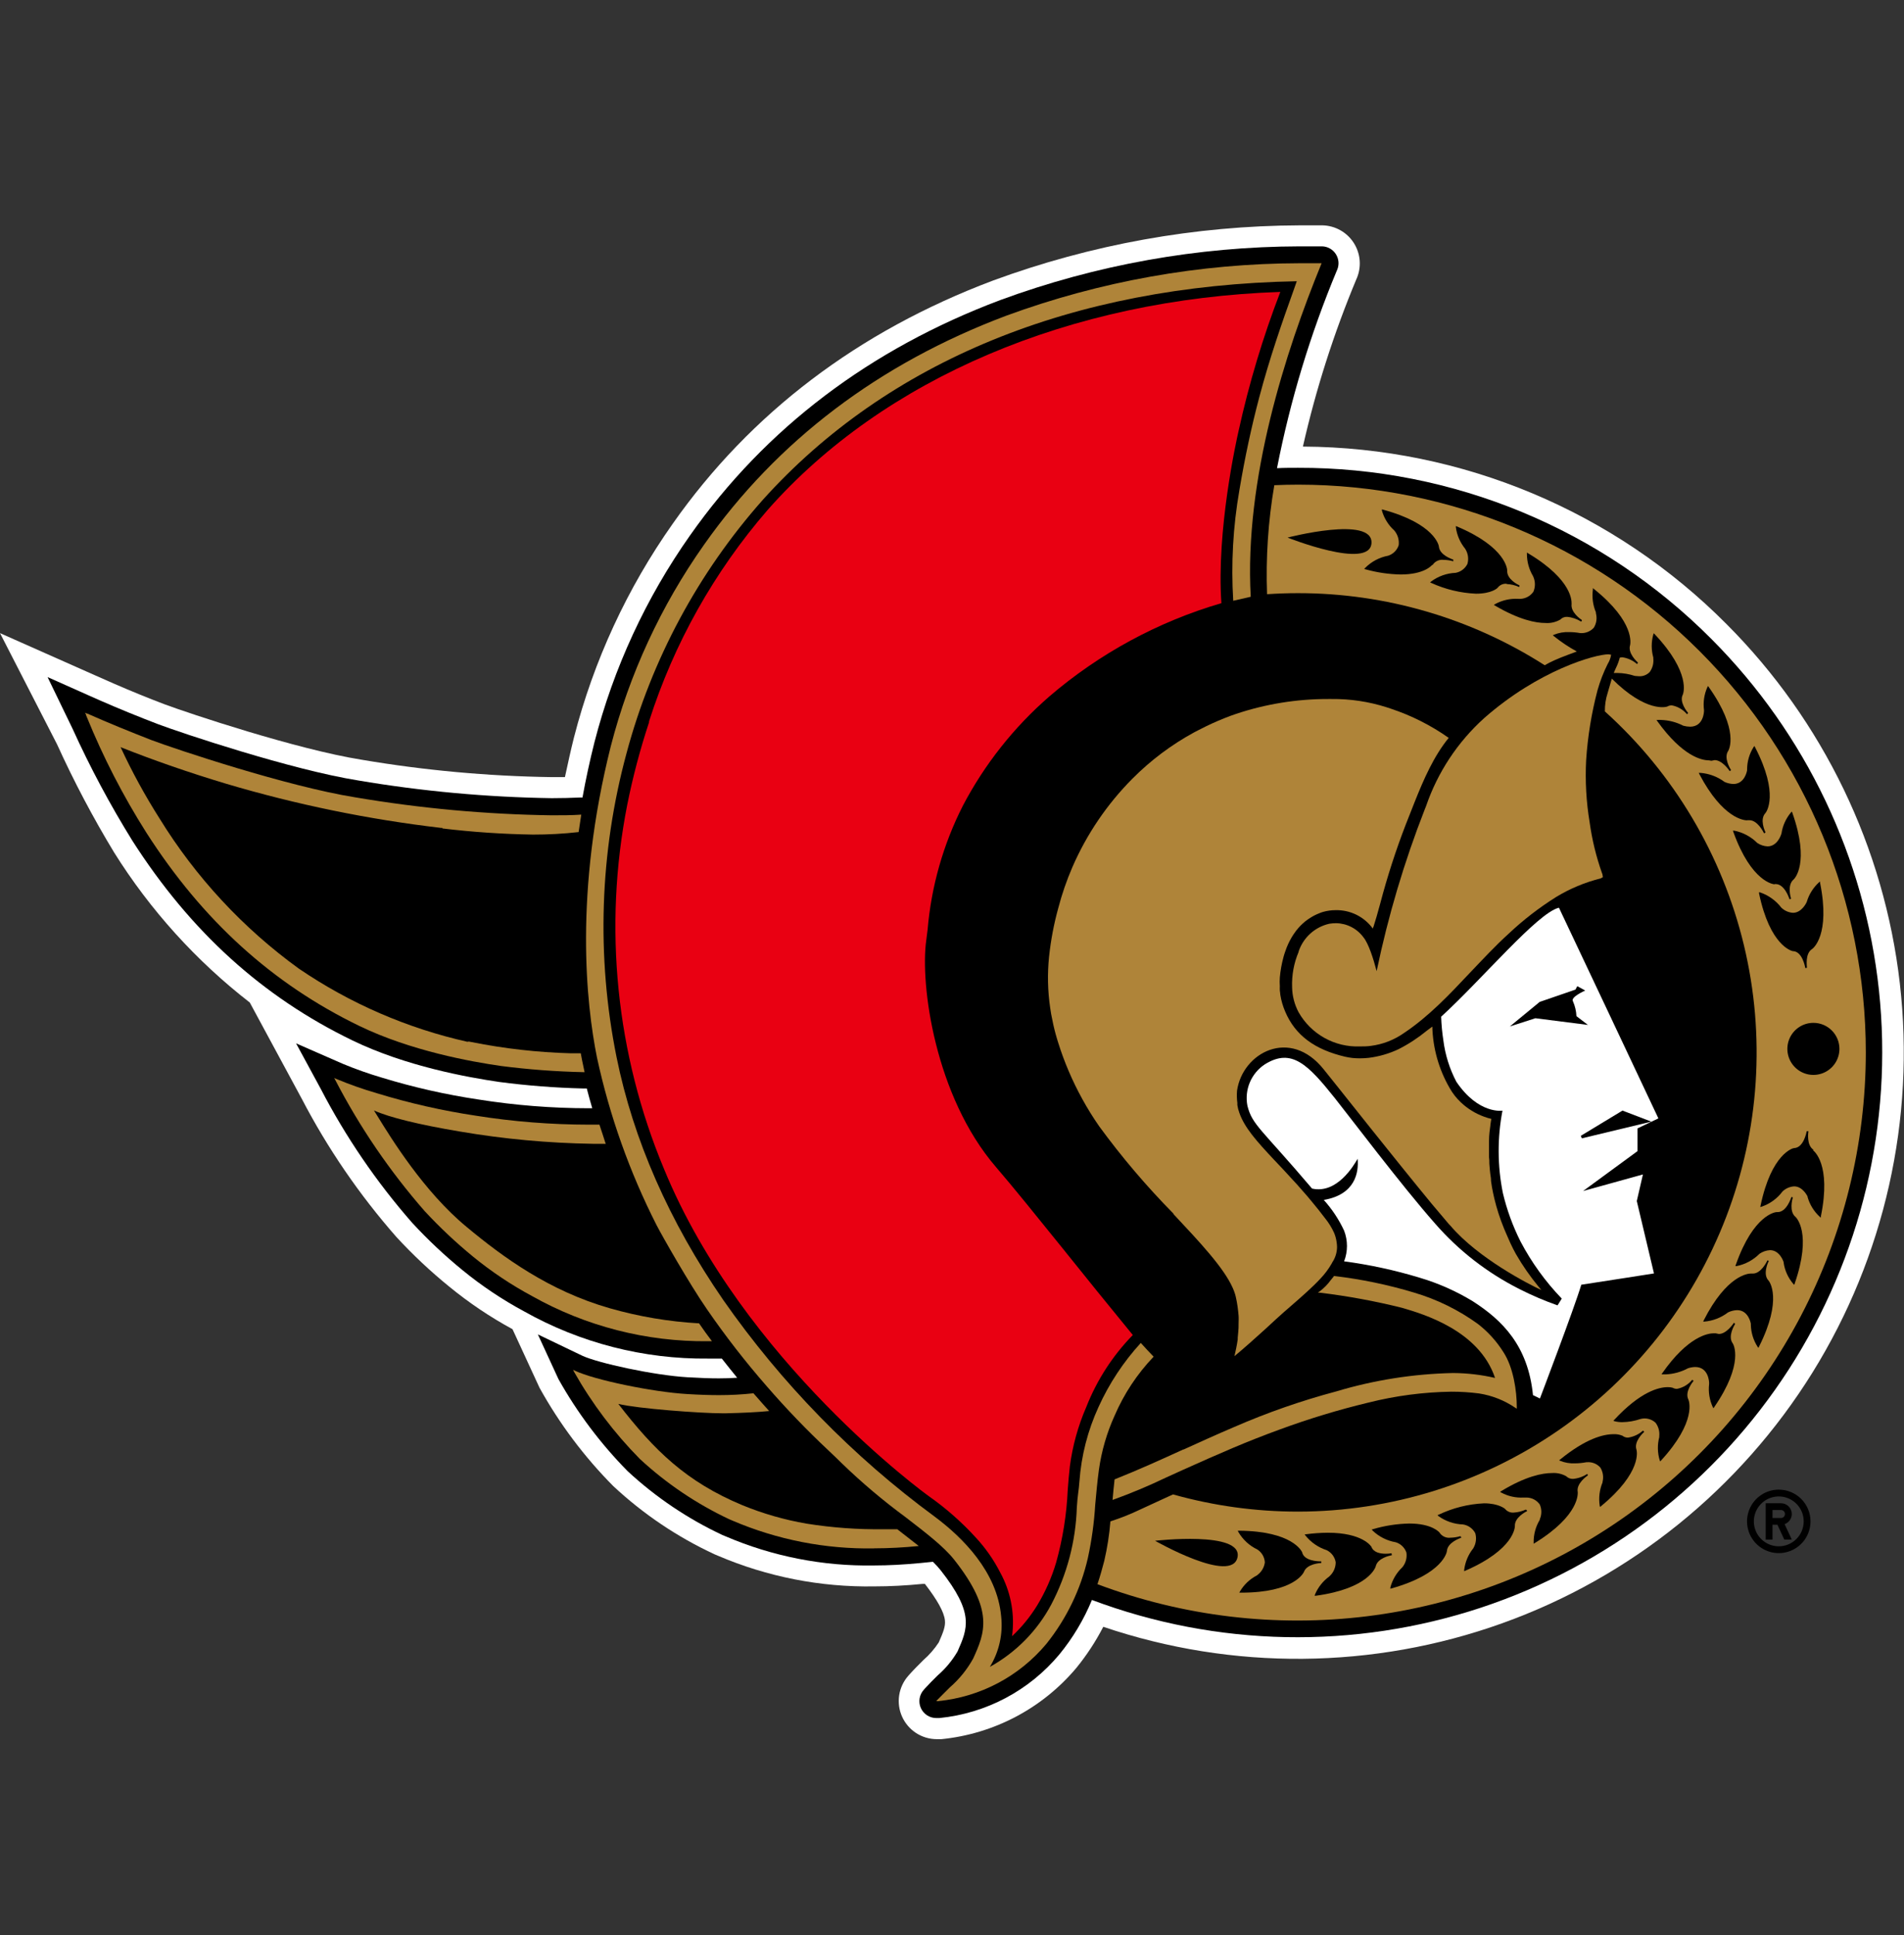 <svg width="500" height="508" viewBox="0 0 500 508" fill="none" xmlns="http://www.w3.org/2000/svg">
<rect x="0" y="0" width="500" height="508" fill="#333333" stroke="none"/>
<g id="Color=Dark">
<g id="Ottawa Senators (OTT)">
<g id="Frame" clip-path="url(#clip0_37:9814)">
<path id="Vector" d="M453.38 163.83C423.923 134.204 383.929 117.453 342.151 117.242C345.563 102.189 350.271 87.459 356.224 73.218L356.353 72.928C356.961 71.428 357.196 69.803 357.038 68.192C356.88 66.581 356.334 65.033 355.446 63.679C354.559 62.326 353.356 61.208 351.942 60.421C350.528 59.634 348.944 59.202 347.326 59.161H347.035C345.166 59.161 343.247 59.161 341.329 59.161C313.821 59.254 286.542 64.165 260.728 73.669C225.393 86.969 197.118 108.408 176.71 137.425C164.705 154.422 155.899 173.465 150.724 193.62C149.853 197.069 149.112 200.551 148.354 204.017C147.193 204.017 146.033 204.017 144.856 204.017C128.106 203.775 111.399 202.245 94.883 199.439C77.828 196.715 49.441 187.22 43.299 184.931C39.043 183.319 34.594 181.513 30.08 179.547L24.922 177.274L0 166.215L14.976 195.393C19.407 205.149 24.413 214.633 29.967 223.797C39.437 238.92 51.496 252.256 65.593 263.194L79.231 288.439C86.036 301.507 94.393 313.707 104.12 324.774C108.414 329.43 113.036 333.772 117.951 337.766C123.131 342.013 128.701 345.759 134.587 348.954L141.68 364.332C146.913 373.778 153.422 382.457 161.025 390.125C168.899 397.481 177.893 403.538 187.671 408.067L188.51 408.421C201.486 413.971 215.488 416.718 229.6 416.481C233.678 416.481 237.95 416.256 242.335 415.82H242.883C246.107 420.012 247.896 423.155 248.138 425.38C248.315 426.992 247.703 428.491 246.526 431.183C245.397 432.909 244.035 434.471 242.48 435.826V435.826C241.384 436.922 240.142 438.147 238.917 439.501L238.563 439.904C237.274 441.344 236.43 443.127 236.133 445.037C235.835 446.946 236.097 448.901 236.886 450.666C237.675 452.43 238.958 453.928 240.58 454.979C242.202 456.03 244.094 456.589 246.026 456.588H246.655H247.187C260.995 455.219 273.721 448.509 282.651 437.889C285.377 434.543 287.748 430.923 289.728 427.088C323.745 438.606 360.658 438.281 394.467 426.166C428.276 414.052 456.994 390.859 475.955 360.358C494.915 329.857 503.004 293.841 498.905 258.161C494.807 222.482 478.763 189.237 453.38 163.83" fill="white"/>
<path id="Vector_2" d="M449.447 167.779C435.222 153.478 418.302 142.141 399.666 134.424C381.03 126.707 361.048 122.762 340.878 122.819C339.072 122.819 337.202 122.819 335.348 122.916C338.821 105.145 344.081 87.77 351.049 71.057L351.178 70.767C351.447 70.103 351.551 69.384 351.48 68.671C351.41 67.958 351.168 67.273 350.775 66.674C350.382 66.075 349.85 65.58 349.224 65.232C348.598 64.883 347.897 64.692 347.181 64.674H346.874C345.053 64.674 343.199 64.674 341.329 64.674C314.489 64.739 287.868 69.513 262.679 78.779C228.391 91.675 201.003 112.454 181.239 140.519C169.639 156.961 161.123 175.374 156.108 194.86C154.851 199.842 153.819 204.678 152.965 209.369H152.481C149.998 209.481 147.435 209.546 144.872 209.546C127.825 209.292 110.822 207.735 94.013 204.887C76.555 202.098 47.587 192.426 41.381 190.073C36.544 188.219 31.354 186.123 26.147 183.834L23.777 182.786L12.493 177.757L19.038 191.282C23.651 201.445 28.918 211.299 34.803 220.782C50.053 244.591 68.946 261.727 92.578 273.156C106.538 279.911 122.723 282.828 131.122 284.054C138.442 285.016 145.809 285.586 153.19 285.762H154.093C154.528 287.471 155.012 289.196 155.528 290.953H154.625C144.907 290.946 135.205 290.175 125.609 288.648C117.048 287.368 108.594 285.455 100.316 282.925C96.859 281.907 93.459 280.707 90.128 279.33L77.748 273.914L84.196 285.794C90.767 298.465 98.842 310.297 108.247 321.033C112.36 325.488 116.783 329.646 121.482 333.478C126.497 337.581 131.896 341.192 137.602 344.262C152.356 352.567 169.033 356.847 185.963 356.675H189.557C190.879 358.368 192.233 360.044 193.587 361.704C191.975 361.817 190.363 361.866 188.751 361.866C186.462 361.866 183.915 361.769 180.53 361.576C171.599 361.044 156.914 357.819 152.868 355.901L141.245 350.324L146.645 362.043C151.595 370.878 157.705 379.01 164.813 386.223C172.193 393.064 180.589 398.72 189.702 402.988L190.557 403.343C202.844 408.607 216.106 411.211 229.471 410.984V410.984C233.356 410.984 237.45 410.758 241.642 410.355L244.995 410.017C245.701 410.71 246.369 411.442 246.994 412.209C255.892 423.493 254.135 427.491 251.459 433.552C250.08 435.919 248.321 438.043 246.252 439.839V439.839C245.156 440.919 244.028 442.031 242.915 443.256L242.561 443.659C241.992 444.298 241.62 445.086 241.489 445.931C241.358 446.776 241.474 447.64 241.823 448.421C242.173 449.201 242.74 449.863 243.457 450.329C244.174 450.794 245.01 451.042 245.865 451.043H246.155H246.671C258.976 449.823 270.308 443.813 278.218 434.31C281.746 429.999 284.619 425.192 286.746 420.043C319.582 432.361 355.645 433.07 388.94 422.053C422.235 411.035 450.757 388.956 469.766 359.484C488.774 330.011 497.124 294.922 493.428 260.046C489.731 225.171 474.211 192.611 449.447 167.779" fill="black"/>
<path id="Vector_3" d="M489.973 276.332C489.95 300.447 484.084 324.198 472.878 345.551C461.671 366.904 445.457 385.223 425.624 398.942C405.791 412.66 382.93 421.369 358.996 424.322C335.063 427.276 310.77 424.386 288.197 415.901C288.906 413.773 289.486 411.725 289.986 409.775C290.779 406.364 291.318 402.9 291.598 399.41C294.261 398.556 296.862 397.522 299.384 396.315C304.22 394.106 307.444 392.575 308.041 392.333C318.718 395.33 329.756 396.848 340.845 396.847C365.212 396.831 389.002 389.431 409.078 375.621C429.154 361.811 444.573 342.241 453.301 319.491C462.03 296.741 463.658 271.88 457.971 248.186C452.284 224.492 439.55 203.078 421.446 186.768C421.423 185.127 421.668 183.494 422.172 181.932C422.365 181.32 422.542 180.659 422.736 180.014C422.929 179.369 423.107 178.724 423.268 178.16C432.376 187.252 437.679 185.575 437.857 185.479C438.206 185.28 438.6 185.174 439.001 185.172C440.571 185.46 441.99 186.287 443.015 187.51L443.176 187.349L443.321 187.187C443.063 186.881 440.903 184.302 441.919 182.351C442.016 182.126 444.16 176.709 434.536 166.505L434.294 166.247L434.165 166.57C433.615 168.547 433.615 170.637 434.165 172.615V172.873C434.303 174.13 433.97 175.393 433.23 176.419C432.861 176.806 432.411 177.106 431.912 177.298C431.413 177.49 430.878 177.57 430.345 177.531L429.313 177.451C427.825 176.958 426.27 176.697 424.703 176.677H423.784C423.945 176.242 424.155 175.79 424.38 175.307C424.797 174.456 425.126 173.564 425.363 172.647L425.976 172.55C427.431 172.744 428.794 173.367 429.893 174.34V174.34L430.022 174.162L430.151 173.969C429.877 173.727 427.362 171.454 428.088 169.31C428.088 169.068 429.523 163.41 418.577 154.625L418.303 154.399V154.737C418.022 156.776 418.295 158.853 419.093 160.75V160.992C419.266 161.63 419.307 162.297 419.213 162.951C419.119 163.605 418.891 164.233 418.545 164.796C418.089 165.294 417.525 165.68 416.896 165.923C416.266 166.167 415.589 166.261 414.918 166.199C413.976 166.028 413.021 165.942 412.064 165.941C410.703 165.884 409.345 166.12 408.083 166.634L407.776 166.795L408.05 167.005C409.934 168.528 411.951 169.877 414.079 171.035L413.499 171.261L411.887 171.857C410.501 172.357 409.13 172.937 408.212 173.34C407.335 173.731 406.48 174.167 405.648 174.646C386.286 162.265 363.779 155.696 340.797 155.721C338.137 155.721 335.461 155.817 332.737 155.995C332.386 146.417 333.023 136.828 334.639 127.381C336.735 127.285 338.846 127.236 340.942 127.236C380.471 127.262 418.372 142.981 446.317 170.938C474.263 198.895 489.965 236.803 489.973 276.332Z" fill="#AF8439"/>
<path id="Vector_4" d="M308.137 318.713C315.133 326.176 321.308 332.753 323.693 338.057C323.806 338.331 323.935 338.605 324.032 338.863C324.129 339.121 324.257 339.491 324.354 339.798C324.451 340.104 324.483 340.265 324.532 340.491C324.725 341.361 324.886 342.216 324.999 343.038C325.112 343.86 325.192 344.65 325.257 345.391C325.321 346.133 325.257 346.858 325.257 347.552C325.257 348.245 325.257 348.986 325.176 349.647C325.096 350.308 325.08 350.695 325.031 351.179C325.023 351.334 325.023 351.49 325.031 351.646C324.806 353.258 324.467 354.741 324.177 356.031C326.514 354.112 329.787 351.195 332.334 348.873L333.011 348.245L335.219 346.214L336.17 345.359L337.154 344.473L339.233 342.667C341.893 340.346 344.601 337.992 346.713 335.719C347.857 334.527 348.853 333.201 349.679 331.77L349.872 331.399C350.672 330.206 351.103 328.805 351.114 327.369C351.105 326.937 351.067 326.506 351.001 326.079C350.888 325.248 350.666 324.435 350.34 323.661C349.709 322.274 348.902 320.974 347.938 319.793C346.799 318.288 345.67 316.869 344.553 315.537C343.715 314.537 342.941 313.57 342.086 312.651L340.587 310.943L338.862 309.073C338.524 308.686 338.169 308.315 337.831 307.944L337.009 307.058L336.025 306.01C335.962 305.955 335.903 305.896 335.848 305.832L335.219 305.155L334.526 304.43C329.996 299.594 326.821 296.064 325.45 292.13C325.209 291.478 325.036 290.803 324.935 290.115C324.927 289.97 324.927 289.825 324.935 289.68C324.935 289.68 324.935 289.599 324.935 289.551C324.791 288.483 324.764 287.402 324.854 286.327C326.305 276.349 338.782 269.659 347.616 280.749L351.065 285.054C351.065 285.054 367.315 305.558 376.003 316.069L380.469 321.356L380.888 321.791C388.222 330.4 401.57 337.218 404.778 338.685L403.988 337.734C401.795 335.076 399.826 332.24 398.104 329.255C397.588 328.32 397.089 327.369 396.653 326.402L396.395 325.822C396.089 325.161 395.799 324.5 395.509 323.807L394.928 322.436C393.894 319.903 393.054 317.295 392.414 314.634C392.172 313.602 391.962 312.587 391.785 311.604C391.688 311.088 391.608 310.55 391.543 309.991V309.734C391.543 309.202 391.398 308.67 391.35 308.122C391.301 307.573 391.269 307.412 391.237 307.074C391.205 306.735 391.14 306.026 391.108 305.462V305.349C391.108 304.833 391.108 304.333 391.027 303.834C391.027 303.044 391.027 302.222 391.027 301.561C391.027 300.9 391.027 300.158 391.027 299.513C391.027 297.901 391.237 296.499 391.382 295.483C391.374 295.441 391.374 295.397 391.382 295.354C391.479 294.613 391.575 294.049 391.64 293.742C390.998 293.6 390.368 293.411 389.754 293.178C387.467 292.353 385.375 291.064 383.612 289.39C382.449 288.294 381.46 287.027 380.678 285.634C377.84 280.724 376.277 275.182 376.132 269.514L374.665 270.61C372.381 272.484 369.9 274.106 367.266 275.446C364.791 276.613 362.147 277.38 359.432 277.719C358.655 277.803 357.875 277.846 357.094 277.848C356.443 277.848 355.792 277.816 355.144 277.751C354.51 277.678 353.88 277.57 353.258 277.429C345.198 275.543 340.12 271.771 337.492 265.564C336.888 264.161 336.46 262.688 336.219 261.18C336.219 260.809 336.122 260.422 336.09 260.051C336.057 259.68 336.09 259.294 336.09 258.907C336.033 258.139 336.033 257.369 336.09 256.601C336.252 254.787 336.576 252.99 337.057 251.233C337.17 250.83 337.283 250.427 337.428 250.024C337.573 249.621 337.702 249.218 337.863 248.815C338.339 247.602 338.939 246.441 339.652 245.35C339.894 244.995 340.136 244.64 340.41 244.286C341.101 243.409 341.885 242.609 342.747 241.9C343.294 241.467 343.87 241.074 344.472 240.723L345.101 240.368C345.54 240.138 345.992 239.934 346.455 239.756C346.779 239.614 347.113 239.495 347.454 239.401C348.504 239.105 349.588 238.954 350.679 238.95C352.587 238.895 354.481 239.307 356.194 240.15C357.908 240.992 359.39 242.241 360.512 243.786C360.512 243.625 360.625 243.431 360.705 243.238C361.173 241.835 361.769 239.724 362.446 237.241C364.298 230.19 366.543 223.247 369.168 216.446C369.604 215.366 370.039 214.254 370.474 213.141L371.49 210.562C373.892 204.533 376.519 198.52 380.436 193.717C375.783 190.434 370.672 187.854 365.267 186.059L364.155 185.689C359.466 184.194 354.568 183.459 349.647 183.513H348.792C340.574 183.497 332.408 184.815 324.612 187.414L323.145 187.929C320.969 188.735 318.825 189.654 316.697 190.686L314.65 191.718L313.683 192.217C307.685 195.47 302.194 199.581 297.385 204.42V204.42C290.73 211.109 285.384 218.982 281.62 227.633C280.111 231.118 278.871 234.712 277.912 238.386C276.758 242.557 275.95 246.816 275.494 251.121C275.026 255.607 275.124 260.135 275.784 264.597C275.929 265.677 276.123 266.773 276.364 267.821C276.671 269.433 277.074 271.045 277.557 272.657L277.847 273.608C279.46 278.774 281.588 283.764 284.199 288.503C285.561 290.99 287.057 293.401 288.68 295.725C294.607 303.828 301.121 311.484 308.17 318.632" fill="#AF8439"/>
<path id="Vector_5" d="M431.441 308.331L429.829 315.311L434.343 334.317C434.343 334.317 421.14 336.396 415.256 337.283C413.451 343.344 404.391 367.153 404.391 367.153L402.57 366.267C401.264 353.258 394.51 346.6 386.756 341.619C382.366 338.948 377.646 336.862 372.715 335.413C366.259 333.456 359.655 332.028 352.968 331.141C353.971 328.548 353.971 325.674 352.968 323.081C351.599 320.145 349.8 317.428 347.632 315.021C355.902 313.618 356.853 307.783 356.514 304.22C355.483 306.042 351.066 313.505 344.553 312.038C331.157 296.257 328.868 295.402 327.579 290.308C327.174 288.241 327.395 286.1 328.213 284.159C329.032 282.218 330.41 280.565 332.173 279.411C339.169 275.059 343.457 279.411 350.598 288.374C354.37 293.097 367.944 311.12 376.874 321.243C383.066 328.343 390.578 334.173 398.991 338.411C402.235 340.061 405.584 341.494 409.018 342.699L410.13 340.926C405.831 336.464 402.184 331.417 399.297 325.934C397.258 321.879 395.699 317.6 394.655 313.183C393.224 306.057 393.191 298.721 394.558 291.582C394.558 291.582 388.287 292.614 382.452 284.005C380.672 280.617 379.515 276.937 379.034 273.14C378.716 271.08 378.522 269.002 378.454 266.918C389.19 257.117 403.795 239.61 409.389 238.305C411.081 241.819 435.503 293.613 435.503 293.613L430.023 296.241V302.205L415.724 312.683L431.441 308.331Z" fill="white"/>
<path id="Vector_6" d="M265.773 429.475C265.829 429.171 265.867 428.864 265.886 428.556C266.417 423.112 265.293 417.634 262.662 412.838C260.951 409.481 258.781 406.378 256.214 403.618C252.534 399.589 248.426 395.973 243.963 392.833C243.463 392.495 195.199 357.562 174.388 306.929C161.764 276.71 158.398 243.422 164.716 211.288C166.182 203.962 168.093 196.732 170.439 189.638V189.397C176.952 168.972 187.547 150.083 201.583 133.879C232.082 99.317 281.055 78.522 336.219 76.636C331.656 88.486 327.997 100.665 325.273 113.067C324.661 115.743 319.421 139.23 320.743 158.349C304.099 163.213 288.683 171.572 275.526 182.868C266.255 190.923 258.569 200.638 252.861 211.513C247.698 221.673 244.551 232.736 243.592 244.092C243.479 245.06 243.366 245.995 243.237 246.881C241.625 258.423 245.478 287.746 261.566 306.413C265.983 311.539 272.109 319.132 279.863 328.739L279.959 328.868C285.118 335.316 290.959 342.522 297.482 350.486C292.199 355.897 288.05 362.309 285.279 369.346C283.106 374.34 281.647 379.615 280.943 385.015C280.717 386.966 280.556 389.013 280.394 391.157C280.108 397.604 279.086 403.996 277.348 410.211C276.175 414.172 274.496 417.965 272.351 421.495C270.528 424.463 268.316 427.174 265.773 429.555" fill="#E90012"/>
<path id="Vector_7" d="M347.067 69.107H346.745C344.988 69.107 343.15 69.107 341.329 69.107C315.02 69.163 288.925 73.828 264.226 82.89C230.809 95.464 204.098 115.711 184.866 143.035C173.575 159.032 165.284 176.948 160.396 195.909C150.724 234.436 153.948 263.614 156.769 277.638C160.076 292.919 165.337 307.709 172.421 321.646C173.824 324.371 180.949 336.928 185.688 343.779C190.53 350.808 195.772 357.552 201.389 363.978C206.471 369.84 211.851 375.436 217.509 380.743C218.831 381.984 219.96 383.064 221.04 384.144C226.294 389.227 231.884 393.95 237.773 398.282C243.173 402.441 247.832 406.019 250.556 409.453C261.131 422.833 258.616 428.668 255.569 435.407C253.988 438.272 251.915 440.837 249.444 442.983C248.38 444.047 247.267 445.127 246.22 446.207L245.865 446.594H246.397C257.454 445.498 267.64 440.109 274.768 431.586C280.063 424.983 283.794 417.268 285.682 409.018C286.686 404.394 287.332 399.7 287.616 394.977C287.89 391.979 288.164 388.884 288.583 385.837C289.274 380.918 290.669 376.124 292.726 371.603C295.188 365.893 298.649 360.669 302.947 356.176C301.802 354.999 300.69 353.79 299.577 352.565C295.021 357.547 291.278 363.215 288.487 369.362C285.646 375.546 283.942 382.192 283.457 388.98C283.36 390.109 283.28 391.06 283.135 391.995C282.99 392.93 282.893 394.268 282.78 395.751C282.497 404.651 280.199 413.37 276.058 421.253C272.378 428.15 266.779 433.833 259.938 437.615C262.384 433.632 263.428 428.945 262.904 424.3C261.856 412.677 252.845 403.682 245.478 398.185C223.968 382.378 205.197 363.149 189.912 341.265C175.71 320.631 166.296 299.191 161.911 277.541C156.578 251.112 157.472 223.803 164.522 197.779C171.115 173.125 183.363 150.346 200.293 131.251C233.082 94.803 281.555 74.959 340.539 73.831L339.862 75.765C336.638 84.728 333.414 94.013 330.705 104.233C328.61 112.148 326.901 120.16 325.466 128.704C323.798 138.28 323.257 148.018 323.854 157.72L328.449 156.672C326.724 125.883 337.573 92.272 346.971 69.333L347.067 69.107Z" fill="#AF8439"/>
<path id="Vector_8" d="M400.748 396.444L400.667 396.315L400.764 396.525L400.748 396.444Z" fill="#AF8439"/>
<path id="Vector_9" d="M426.073 291.565L415.127 298.191L415.401 298.852L433.649 294.467L426.073 291.565Z" fill="black"/>
<path id="Vector_10" d="M413.983 266.773C413.921 265.427 413.609 264.104 413.064 262.872C412.338 261.76 416.288 260.051 416.288 260.051L414.208 258.906L413.709 259.809L404.327 263.033L396.492 269.481L403.198 267.321L416.997 269.078L413.983 266.773Z" fill="black"/>
<path id="Vector_11" d="M376.197 148.338C376.503 147.857 376.941 147.474 377.458 147.234C377.975 146.994 378.55 146.907 379.115 146.984C379.971 146.995 380.822 147.119 381.646 147.354V147.354V147.145V146.919C381.275 146.79 378.067 145.742 377.858 143.486C377.858 143.244 376.794 137.505 363.237 133.814L362.898 133.717V134.055C363.469 136.052 364.585 137.85 366.122 139.246L366.267 139.423C366.678 139.944 366.98 140.542 367.157 141.181C367.335 141.821 367.383 142.489 367.299 143.147C367.087 143.786 366.729 144.366 366.253 144.842C365.777 145.318 365.197 145.676 364.558 145.888C362.251 146.316 360.13 147.441 358.481 149.112L358.255 149.386L358.594 149.466C361.603 150.306 364.707 150.761 367.831 150.82C374.021 150.82 375.971 148.451 376.068 148.322" fill="black"/>
<path id="Vector_12" d="M395.702 153.335C396.816 153.384 397.911 153.646 398.926 154.109V154.109L399.023 153.915V153.69C398.684 153.529 395.638 152.078 395.799 149.773C395.799 149.531 395.573 143.695 382.645 138.231L382.322 138.102V138.456C382.595 140.496 383.427 142.42 384.724 144.018L384.853 144.227C385.194 144.796 385.414 145.428 385.5 146.086C385.586 146.743 385.536 147.411 385.353 148.048C385.054 148.651 384.618 149.176 384.081 149.582C383.544 149.987 382.92 150.263 382.258 150.385C379.926 150.479 377.678 151.277 375.81 152.674L375.552 152.9L375.874 153.045C379.568 154.731 383.553 155.689 387.61 155.866C391.688 155.866 393.252 154.415 393.332 154.254C393.603 153.913 393.953 153.643 394.352 153.469C394.751 153.295 395.187 153.221 395.621 153.255" fill="black"/>
<path id="Vector_13" d="M412.693 158.477C412.693 158.236 413.322 152.448 401.264 145.243L400.974 145.065V145.42C400.975 147.475 401.532 149.491 402.586 151.256L402.683 151.481C402.941 152.091 403.074 152.746 403.074 153.408C403.074 154.07 402.941 154.725 402.683 155.334C402.302 155.888 401.798 156.346 401.211 156.673C400.624 157 399.969 157.187 399.297 157.22H398.701C396.567 157.098 394.443 157.584 392.575 158.622L392.301 158.816L392.591 158.993C399.04 162.765 403.327 163.555 405.826 163.555C407.186 163.653 408.544 163.345 409.727 162.669C409.958 162.424 410.239 162.233 410.55 162.108C410.862 161.982 411.197 161.926 411.533 161.943C412.846 162.061 414.112 162.492 415.224 163.201V163.201L415.353 163.007L415.434 162.798C415.111 162.588 412.323 160.702 412.726 158.461" fill="black"/>
<path id="Vector_14" d="M449.414 199.729L450.269 199.552C452.235 199.552 454.041 202.147 454.234 202.453L454.412 202.324L454.573 202.163C454.363 201.841 452.574 198.939 453.847 197.118C453.976 196.892 456.846 191.83 448.737 180.385L448.544 180.095L448.367 180.401C447.519 182.284 447.212 184.366 447.48 186.414V186.64C447.48 186.817 447.383 190.782 443.821 190.782C443.216 190.77 442.615 190.684 442.031 190.524C440.229 189.59 438.241 189.072 436.212 189.009C435.922 188.985 435.631 188.985 435.341 189.009H435.003L435.196 189.299C441.886 198.617 446.932 199.616 448.786 199.616L449.414 199.729Z" fill="black"/>
<path id="Vector_15" d="M458.861 215.333H459.409C461.521 215.333 463.085 218.412 463.246 218.767L463.456 218.67L463.633 218.541C463.472 218.186 462.021 215.107 463.633 213.431C463.794 213.237 467.341 208.595 460.876 196.15L460.715 195.844L460.506 196.118C459.407 197.861 458.816 199.876 458.797 201.937V202.179C458.797 202.34 458.2 205.822 455.202 205.822C454.394 205.795 453.6 205.609 452.865 205.274C451.02 203.901 448.823 203.079 446.529 202.904H446.094L446.255 203.227C452.462 215.027 458.136 215.365 458.765 215.365L458.861 215.333Z" fill="black"/>
<path id="Vector_16" d="M466.035 232.099H466.309C468.581 232.099 469.791 235.629 469.919 236.048H470.129L470.339 235.935C470.226 235.564 469.275 232.324 471.032 230.873C471.209 230.712 475.352 226.618 470.677 213.383L470.564 213.061L470.306 213.302C468.984 214.881 468.125 216.795 467.824 218.832L467.743 219.057C467.743 219.057 466.792 222.201 464.181 222.201C463.207 222.157 462.264 221.844 461.456 221.298C459.805 219.648 457.701 218.526 455.411 218.074H455.073L455.186 218.412C459.941 231.615 465.744 232.147 466.018 232.163" fill="black"/>
<path id="Vector_17" d="M467.824 238.337C466.412 236.477 464.483 235.075 462.278 234.307L461.94 234.226V234.581C464.825 248.315 470.5 249.637 470.774 249.702C473.24 249.702 473.998 253.667 474.078 254.135H474.288L474.514 254.054C474.514 253.683 473.966 250.33 475.884 249.137C476.093 248.992 480.72 245.527 477.963 231.776V231.438L477.689 231.631C476.165 233.018 475.05 234.797 474.465 236.773L474.369 236.983C474.369 236.983 473.143 239.643 470.838 239.643C469.718 239.569 468.657 239.107 467.84 238.337" fill="black"/>
<path id="Vector_18" d="M360.157 142.615C360.641 135.281 338.121 141.132 338.121 141.132C338.121 141.132 359.674 149.708 360.157 142.615Z" fill="black"/>
<path id="Vector_19" d="M346.971 410.13V410.34V409.904H346.777C346.052 409.904 342.425 409.791 341.941 407.502C341.845 407.277 339.41 401.973 325.386 401.86H325.047L325.192 402.183C326.354 404.19 328.096 405.797 330.19 406.793C330.761 407.163 331.237 407.662 331.579 408.25C331.92 408.838 332.118 409.499 332.156 410.178C332.069 410.836 331.849 411.469 331.511 412.039C331.173 412.61 330.724 413.106 330.19 413.499L330.077 413.596C328.218 414.551 326.669 416.016 325.612 417.819L325.45 418.126H325.934C339.862 418.126 342.328 412.903 342.425 412.661C343.215 410.549 346.584 410.356 346.971 410.34V410.13Z" fill="black"/>
<path id="Vector_20" d="M365.509 408.292V408.066V408.275L365.429 407.84V407.985V407.776C364.928 407.864 364.421 407.907 363.913 407.905C362.495 407.905 360.689 407.598 360.141 406.083C360.045 405.938 357.804 402.392 348.68 402.392C346.766 402.407 344.855 402.542 342.957 402.795H342.619L342.796 403.101C344.24 404.912 346.186 406.257 348.39 406.97C349.007 407.27 349.545 407.713 349.957 408.263C350.369 408.812 350.644 409.452 350.759 410.129C350.762 410.79 350.632 411.444 350.377 412.053C350.123 412.662 349.748 413.214 349.276 413.676L349.083 413.869C347.425 415.073 346.127 416.706 345.327 418.592L345.23 418.931H345.569C359.464 417.029 361.205 411.467 361.27 411.225C361.753 409.017 365.058 408.372 365.461 408.308L365.509 408.292Z" fill="black"/>
<path id="Vector_21" d="M383.499 403.294C382.656 403.544 381.783 403.68 380.904 403.697C380.344 403.77 379.775 403.681 379.264 403.441C378.753 403.201 378.321 402.82 378.018 402.343C377.938 402.247 376.036 399.974 370.087 399.974C366.855 400.043 363.645 400.542 360.544 401.457L360.222 401.553L360.447 401.827C362.122 403.433 364.238 404.5 366.525 404.89C367.173 405.088 367.765 405.436 368.253 405.907C368.74 406.378 369.109 406.957 369.33 407.598C369.426 408.255 369.391 408.924 369.225 409.566C369.058 410.209 368.765 410.811 368.362 411.338L368.217 411.5C366.725 412.93 365.655 414.742 365.122 416.739V417.093L365.461 416.997C378.969 413.192 379.969 407.437 379.969 407.179C380.146 404.939 383.354 403.842 383.709 403.713V403.504L383.822 403.713L383.499 403.294Z" fill="black"/>
<path id="Vector_22" d="M400.732 396.299L400.812 396.412V396.492L400.716 396.299C399.701 396.767 398.607 397.04 397.491 397.105C397.061 397.138 396.63 397.065 396.234 396.894C395.838 396.723 395.489 396.458 395.219 396.122C395.219 396.122 393.607 394.671 389.722 394.671C385.591 394.86 381.541 395.874 377.809 397.653L377.486 397.782L377.744 398.024C379.628 399.379 381.873 400.143 384.192 400.216C384.873 400.32 385.52 400.583 386.08 400.984C386.64 401.384 387.098 401.911 387.416 402.521C387.598 403.156 387.652 403.821 387.574 404.477C387.497 405.133 387.29 405.767 386.965 406.342L386.884 406.487C385.579 408.121 384.753 410.085 384.499 412.161V412.5L384.821 412.355C397.717 406.729 397.814 400.909 397.814 400.651C397.685 398.395 400.699 396.863 401.038 396.702L400.957 396.492L401.07 396.67L400.732 396.299Z" fill="black"/>
<path id="Vector_23" d="M416.852 387.013L416.933 387.126L416.82 386.949C415.706 387.686 414.426 388.135 413.096 388.255C412.76 388.269 412.425 388.213 412.111 388.091C411.797 387.969 411.513 387.783 411.275 387.545C410.144 386.919 408.856 386.633 407.567 386.723C405.052 386.723 400.684 387.545 394.235 391.463L393.929 391.656L394.235 391.849C396.038 392.821 398.075 393.273 400.119 393.155H400.909C401.589 393.166 402.256 393.339 402.856 393.658C403.455 393.978 403.971 394.435 404.359 394.993C404.623 395.601 404.759 396.256 404.759 396.919C404.759 397.582 404.623 398.238 404.359 398.846V398.991C403.273 400.782 402.714 402.844 402.747 404.939V405.278L403.037 405.1C414.982 397.749 414.321 391.962 414.321 391.704C413.886 389.496 416.659 387.545 416.981 387.336L416.852 387.158L417.013 387.32L416.852 387.013Z" fill="black"/>
<path id="Vector_24" d="M431.441 375.584C430.345 376.579 428.974 377.219 427.508 377.422C426.981 377.428 426.468 377.252 426.057 376.922C425.316 376.619 424.519 376.482 423.72 376.519C421.044 376.519 416.433 377.68 409.711 383.16L409.437 383.386L409.759 383.531C410.962 384.013 412.253 384.232 413.548 384.176C414.559 384.174 415.569 384.077 416.562 383.886H416.691C417.348 383.822 418.011 383.913 418.627 384.151C419.242 384.389 419.794 384.767 420.238 385.256C420.59 385.814 420.825 386.437 420.927 387.089C421.03 387.74 420.998 388.406 420.834 389.044V389.189C420.034 391.12 419.777 393.233 420.092 395.299L420.189 395.638L420.447 395.412C431.28 386.481 429.829 380.904 429.748 380.597C429.007 378.469 431.489 376.164 431.78 375.906L431.635 375.745L431.812 375.89L431.441 375.584Z" fill="black"/>
<path id="Vector_25" d="M444.385 362.237C443.373 363.483 441.95 364.329 440.371 364.623C439.97 364.622 439.575 364.517 439.227 364.317C438.811 364.211 438.383 364.162 437.953 364.172C435.68 364.172 430.844 365.284 423.913 372.748L423.671 373.006L423.993 373.118C424.672 373.292 425.372 373.374 426.073 373.36C427.675 373.334 429.263 373.056 430.78 372.538C431.472 372.347 432.202 372.337 432.899 372.509C433.596 372.682 434.238 373.03 434.762 373.521C435.518 374.528 435.864 375.784 435.729 377.036V377.294C435.213 379.286 435.252 381.382 435.842 383.355L435.987 383.677L436.212 383.419C445.707 373.07 443.483 367.686 443.386 367.444C442.354 365.445 444.498 362.818 444.74 362.527L444.579 362.382L444.772 362.495L444.385 362.237Z" fill="black"/>
<path id="Vector_26" d="M455.347 347.262C455.137 347.568 453.364 350.212 451.381 350.212L450.527 350.034H450.027C448.577 350.034 443.305 350.792 436.503 360.529L436.309 360.819H436.648C436.905 360.837 437.164 360.837 437.421 360.819C439.474 360.734 441.481 360.183 443.289 359.207C443.899 359.008 444.534 358.9 445.175 358.884C448.673 358.884 448.818 362.818 448.818 362.979V363.382C448.581 365.442 448.915 367.528 449.786 369.411L449.963 369.717L450.156 369.427C458.12 357.869 455.186 352.839 454.992 352.63C453.687 350.792 455.444 347.907 455.653 347.568L455.476 347.455L455.669 347.536L455.347 347.262Z" fill="black"/>
<path id="Vector_27" d="M464.536 331.141L464.326 331.061H464.552L464.149 330.867C463.988 331.222 462.456 334.349 460.344 334.349H459.764C459.135 334.349 453.477 334.688 447.4 346.649L447.271 346.971H447.481C449.771 346.793 451.961 345.953 453.784 344.553C454.533 344.186 455.352 343.983 456.185 343.957C459.152 343.957 459.764 347.39 459.78 347.535V347.793C459.827 349.849 460.44 351.852 461.553 353.581L461.779 353.855L461.924 353.548C468.227 341.007 464.616 336.429 464.455 336.219C462.843 334.607 464.262 331.48 464.455 331.125" fill="black"/>
<path id="Vector_28" d="M470.839 314.376H470.645H470.855L470.436 314.247C470.307 314.65 469.114 318.213 466.825 318.213H466.534C466.293 318.213 460.489 318.809 455.831 332.06L455.718 332.382H456.072C458.34 331.921 460.421 330.799 462.053 329.158C462.87 328.589 463.831 328.259 464.826 328.207C467.405 328.207 468.388 331.302 468.388 331.334V331.463C468.687 333.537 469.57 335.483 470.935 337.073L471.177 337.315L471.29 336.993C475.884 323.726 471.709 319.663 471.516 319.486C469.775 318.068 470.677 314.827 470.79 314.441" fill="black"/>
<path id="Vector_29" d="M476.271 301.883C474.353 300.691 474.853 297.338 474.901 296.967H474.691H474.885H474.45C474.369 297.418 473.611 301.352 471.097 301.416C470.871 301.416 465.197 302.802 462.327 316.537L462.247 316.875L462.585 316.795C464.787 316.055 466.711 314.66 468.098 312.797C468.924 312.004 470.003 311.53 471.145 311.459C473.434 311.459 474.659 314.086 474.675 314.119V314.248C475.247 316.253 476.363 318.061 477.899 319.471L478.173 319.68V319.326C480.978 305.575 476.287 302.109 476.078 301.964" fill="black"/>
<path id="Vector_30" d="M303.333 404.504C303.333 404.504 323.548 416.03 324.983 408.808C326.369 401.844 303.333 404.504 303.333 404.504Z" fill="black"/>
<path id="Vector_31" d="M476.207 268.53C474.855 268.53 473.533 268.931 472.409 269.682C471.285 270.433 470.409 271.501 469.892 272.75C469.375 273.999 469.239 275.373 469.503 276.699C469.767 278.025 470.418 279.242 471.374 280.198C472.329 281.154 473.547 281.805 474.873 282.069C476.199 282.333 477.573 282.197 478.822 281.68C480.071 281.163 481.139 280.287 481.89 279.163C482.641 278.039 483.042 276.717 483.042 275.365C483.042 273.552 482.321 271.814 481.04 270.532C479.758 269.25 478.019 268.53 476.207 268.53" fill="black"/>
<path id="Vector_32" d="M419.512 181.224C420.182 178.839 421.078 176.523 422.188 174.308C422.633 173.594 422.934 172.8 423.075 171.971V171.874H422.994L422.398 171.777C418.916 171.777 404.101 175.904 389.754 188.526C382.794 194.796 377.546 202.734 374.504 211.594L374.118 212.561C368.738 226.316 364.521 240.498 361.512 254.957C360.641 251.621 359.384 247.703 358.046 246.075C357.216 244.943 356.134 244.019 354.887 243.376C353.639 242.733 352.26 242.388 350.856 242.368C350.262 242.37 349.669 242.418 349.083 242.513C347.226 242.931 345.508 243.821 344.096 245.098C342.684 246.374 341.626 247.994 341.023 249.799V249.912C339.778 252.844 339.195 256.014 339.314 259.197C339.357 261.488 339.943 263.737 341.023 265.758C342.627 268.582 344.975 270.911 347.812 272.492C350.649 274.072 353.866 274.843 357.111 274.721C358.03 274.721 359.013 274.721 359.996 274.576C363.104 274.18 366.069 273.034 368.637 271.239C375.214 266.854 380.517 261.212 386.143 255.248C389.367 251.879 392.591 248.38 396.186 245.124C400.032 241.495 404.227 238.255 408.712 235.452C412.322 233.267 416.24 231.637 420.334 230.616L420.931 230.277L420.802 229.504L420.673 229.165C419.155 224.863 418.075 220.418 417.449 215.898C416.555 210.504 416.247 205.029 416.53 199.569C416.936 193.372 417.935 187.229 419.512 181.224" fill="#AF8439"/>
<path id="Vector_33" d="M310.765 380.566C315.021 378.631 319.406 376.633 324.032 374.666C332.731 370.873 341.703 367.742 350.872 365.3C360.817 362.316 371.12 360.689 381.501 360.464H381.71C385.379 360.493 389.033 360.925 392.608 361.754C388.416 349.26 373.731 344.973 368.169 343.344C361.085 341.576 353.898 340.252 346.649 339.379H346.069L346.536 339.04C347.68 338.183 348.685 337.155 349.518 335.994L350.26 335.091V334.994H350.389C357.488 335.829 364.5 337.285 371.345 339.347C377.36 341.123 383.029 343.908 388.11 347.584C390.765 349.641 393.035 352.151 394.816 354.999C397.427 358.997 398.33 365.236 398.314 369.379V369.83L397.976 369.62C395.117 367.662 391.856 366.368 388.432 365.832C386.006 365.515 383.561 365.359 381.114 365.365C373.785 365.475 366.493 366.433 359.384 368.218C351.505 370.111 343.743 372.463 336.138 375.262C327.272 378.486 320.292 381.565 310.652 385.886L306.252 387.885C301.658 390.089 296.956 392.058 292.163 393.784C292.324 391.995 292.485 390.19 292.695 388.384C299.143 385.821 305.043 383.129 310.765 380.518" fill="#AF8439"/>
<path id="Vector_34" d="M229.552 406.503C216.78 406.725 204.106 404.241 192.362 399.217L191.492 398.846C182.903 394.804 174.986 389.465 168.021 383.016C161.284 376.19 155.479 368.504 150.756 360.157L150.498 359.609L151.046 359.883C156.028 362.253 171.358 365.445 180.353 365.977C183.77 366.186 186.462 366.267 188.832 366.267C191.848 366.268 194.861 366.106 197.859 365.783L198.472 366.477C199.713 367.911 200.89 369.217 201.986 370.442C198.891 370.748 195.296 370.926 190.589 371.039H189.783C183.915 371.039 167.296 369.797 162.379 368.572C171.777 380.743 180.208 389.029 194.974 395.171C200.4 397.397 206.054 399.019 211.836 400.007C218.535 401.076 225.315 401.566 232.099 401.474H235.629C237.644 403.086 239.562 404.488 241.271 405.874C237.372 406.276 233.455 406.48 229.536 406.487" fill="#AF8439"/>
<path id="Vector_35" d="M159.123 300.287C158.059 300.287 156.898 300.287 155.641 300.287C143.953 300.106 132.296 299.029 120.773 297.063C110.004 295.257 102.251 293.355 98.204 291.533C98.478 291.953 98.785 292.452 99.139 293.033C102.799 298.981 111.375 312.877 122.465 322.049C132.137 330.109 144.26 338.927 160.122 343.457C167.769 345.647 175.635 346.977 183.577 347.422C184.652 349.002 185.78 350.566 186.962 352.113H185.947C169.757 352.278 153.809 348.186 139.698 340.249C134.233 337.31 129.061 333.856 124.255 329.932C119.734 326.231 115.473 322.224 111.504 317.938C102.344 307.461 94.475 295.922 88.065 283.57L87.775 283.006L88.339 283.264C91.823 284.714 95.386 285.968 99.01 287.02C107.499 289.62 116.168 291.587 124.948 292.904C134.758 294.463 144.676 295.25 154.609 295.257H157.414C157.946 296.869 158.494 298.481 159.026 300.19" fill="#AF8439"/>
<path id="Vector_36" d="M116.162 217.349H115.807C96.703 215.109 77.827 211.231 59.387 205.758C49.715 202.857 40.478 199.649 31.982 196.28L31.66 196.135C34.649 202.593 38.063 208.845 41.88 214.85C51.38 230.281 63.825 243.69 78.505 254.313C91.941 263.461 106.989 269.981 122.852 273.528V273.447H123.158L123.9 273.592C132.479 275.304 141.189 276.285 149.934 276.526C150.837 276.526 151.691 276.526 152.513 276.526C152.626 277.123 152.739 277.703 152.835 278.251C153.045 279.283 153.271 280.347 153.513 281.475H153.093C145.918 281.316 138.756 280.778 131.637 279.863C123.577 278.718 107.828 275.849 94.416 269.369C71.541 258.294 53.229 241.69 38.431 218.59C32.331 208.968 27.104 198.82 22.81 188.268L22.584 187.704V187.607L22.326 187.107L22.826 187.333H22.923C28.678 189.896 34.336 192.169 39.736 194.281C46.055 196.667 75.459 206.484 93.255 209.321C110.303 212.216 127.549 213.796 144.84 214.044C147.532 214.044 150.16 214.044 152.642 213.867C152.384 215.479 152.158 216.946 151.949 218.445C147.967 218.896 143.963 219.116 139.955 219.106C132.007 218.98 124.071 218.442 116.178 217.494" fill="#AF8439"/>
<path id="Vector_37" d="M467.098 391.076C465.451 391.079 463.841 391.571 462.473 392.489C461.104 393.406 460.038 394.709 459.41 396.232C458.782 397.755 458.619 399.431 458.942 401.046C459.266 402.662 460.061 404.145 461.227 405.309C462.393 406.473 463.878 407.265 465.494 407.586C467.111 407.906 468.786 407.74 470.307 407.109C471.829 406.477 473.13 405.409 474.045 404.039C474.96 402.669 475.449 401.058 475.449 399.41C475.449 398.315 475.232 397.229 474.813 396.217C474.393 395.205 473.777 394.286 473.002 393.511C472.226 392.737 471.306 392.124 470.293 391.706C469.28 391.288 468.194 391.074 467.098 391.076V391.076ZM467.098 405.955C465.805 405.952 464.541 405.565 463.467 404.844C462.392 404.123 461.556 403.1 461.063 401.904C460.57 400.708 460.443 399.392 460.697 398.124C460.952 396.855 461.576 395.69 462.492 394.777C463.408 393.863 464.574 393.241 465.843 392.99C467.113 392.739 468.428 392.869 469.623 393.365C470.818 393.861 471.839 394.7 472.557 395.776C473.276 396.852 473.659 398.117 473.659 399.41C473.659 400.271 473.489 401.124 473.159 401.919C472.83 402.714 472.346 403.436 471.737 404.044C471.127 404.652 470.404 405.134 469.608 405.462C468.812 405.79 467.959 405.957 467.098 405.955Z" fill="black"/>
<path id="Vector_38" d="M470.532 397.475C470.532 397.104 470.459 396.735 470.316 396.392C470.173 396.049 469.964 395.737 469.7 395.475C469.437 395.213 469.124 395.005 468.78 394.864C468.435 394.724 468.067 394.652 467.695 394.654H463.681V404.198H465.471V400.296H466.76L468.566 404.181H470.532L468.646 400.135C469.197 399.942 469.675 399.582 470.012 399.105C470.35 398.629 470.532 398.059 470.532 397.475V397.475ZM467.695 398.523H465.471V396.428H467.695C467.973 396.428 468.24 396.538 468.436 396.734C468.633 396.931 468.743 397.197 468.743 397.475C468.743 397.753 468.633 398.02 468.436 398.216C468.24 398.413 467.973 398.523 467.695 398.523Z" fill="black"/>
</g>
</g>
</g>
<defs>
<clipPath id="clip0_37:9814">
<rect width="500" height="397.637" fill="white" transform="translate(0 59)"/>
</clipPath>
</defs>
</svg>
